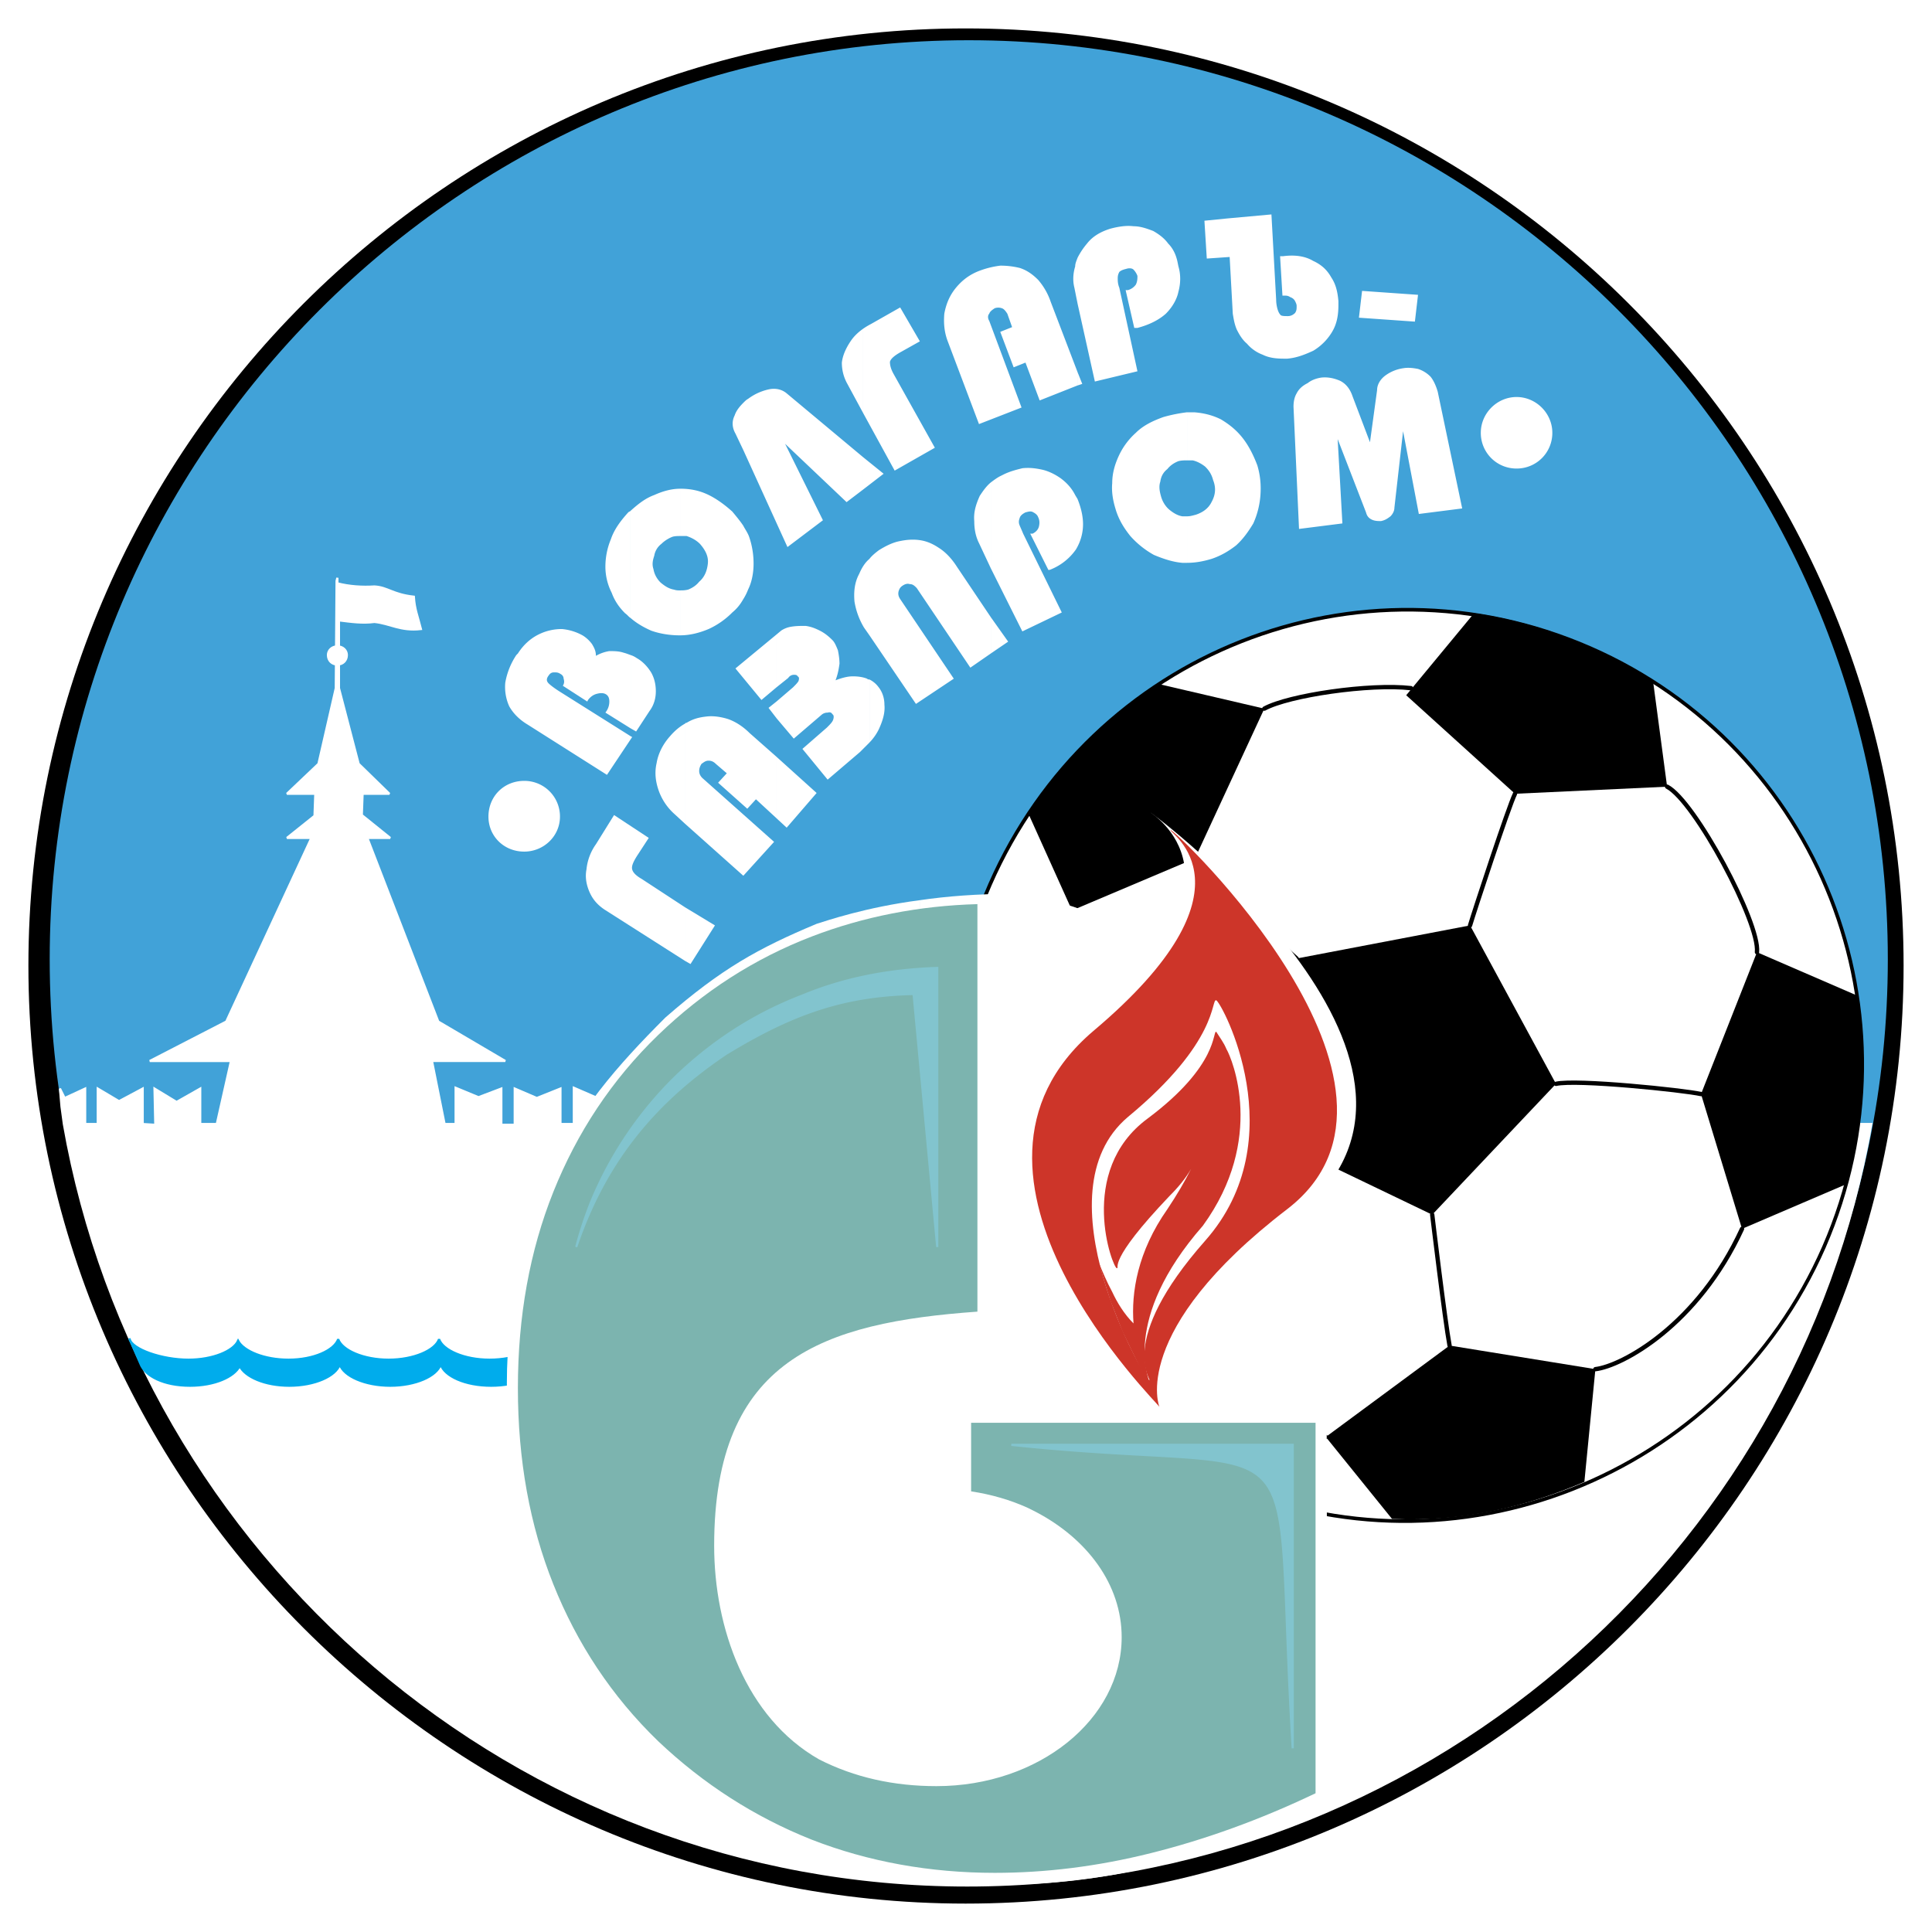 <svg xmlns="http://www.w3.org/2000/svg" width="2500" height="2500" viewBox="0 0 192.756 192.756"><path fill-rule="evenodd" clip-rule="evenodd" fill="#fff" d="M0 0h192.756v192.756H0V0z"/><path fill-rule="evenodd" clip-rule="evenodd" fill="#0094d6" stroke="#0094d6" stroke-width=".216" stroke-miterlimit="2.613" d="M32.875 81.318h2.045v-1.73h-2.045v1.73z"/><path d="M96.339 189.922c51.586 0 93.583-42.074 93.583-93.584 0-51.509-41.996-93.503-93.583-93.503-51.432 0-93.505 41.994-93.505 93.503 0 51.51 42.073 93.584 93.505 93.584z" fill-rule="evenodd" clip-rule="evenodd"/><path d="M96.652 187.404c50.489 0 91.696-41.209 91.696-91.695 0-50.487-41.207-91.695-91.696-91.695-50.486 0-91.694 41.208-91.694 91.695 0 50.486 41.208 91.695 91.694 91.695z" fill-rule="evenodd" clip-rule="evenodd" fill="#41a2d8"/><path d="M96.496 188.113c45.061 0 82.729-32.951 90.2-75.969H67.556v-3.695l-2.281 1.021-2.202-.865v3.539h-1.18v-3.539l-2.28.945-2.36-1.025v3.619h-1.336v-3.539l-2.359.945-2.203-.945v3.617h-1.336v-3.617l-2.281.865-2.28-.945v3.619h-1.101l-1.259-6.291h7.314l-6.685-3.932-7.077-18.323h2.28l-2.831-2.28.078-2.124h2.674l-3.067-2.989-1.966-7.549v-6.763c1.258.157 2.359.314 3.539.157 1.573.157 2.595.944 4.64.708-.315-1.258-.63-1.966-.708-3.224-2.124-.236-2.595-.944-3.932-1.022-1.18.079-2.517 0-3.696-.314v-.55l-.079.314-.079 10.695-1.73 7.549-3.146 2.989h2.832l-.079 2.202-2.752 2.201h2.438l-8.493 18.324-7.628 3.932h8.1l-1.416 6.291h-1.652v-3.539l-2.358 1.338-2.203-1.338.079 3.617-1.258-.078v-3.539l-2.36 1.26-2.123-1.26v3.539H8.497v-3.539l-2.045.945-.472-.945.157 1.809.235 1.73c7.551 43.017 45.141 75.968 90.124 75.968z" fill-rule="evenodd" clip-rule="evenodd" fill="#fff" stroke="#fff" stroke-width=".216" stroke-miterlimit="2.613"/><path d="M54.03 133.535c-.472 1.18-2.595 2.123-5.19 2.123-2.517 0-4.64-.943-5.034-2.045-.393 1.102-2.516 2.045-5.033 2.045-2.516 0-4.64-.943-5.032-2.045-.394 1.102-2.438 2.045-4.955 2.045-2.438 0-4.482-.865-5.032-1.887-.473 1.021-2.517 1.887-4.955 1.887-2.595 0-5.661-1.023-5.898-2.123l1.102 2.518c.471 1.258 2.358 2.201 4.954 2.201 2.438 0 4.404-.867 4.955-1.967.55 1.1 2.517 1.967 4.955 1.967 2.516 0 4.64-.943 5.033-2.123.393 1.18 2.517 2.123 5.033 2.123 2.517 0 4.64-.943 5.033-2.123.394 1.18 2.438 2.123 5.033 2.123 2.596 0 4.719-.943 5.033-2.201v-2.518h-.002z" fill-rule="evenodd" clip-rule="evenodd" fill="#00acec" stroke="#00acec" stroke-width=".216" stroke-miterlimit="2.613"/><path d="M181.977 124.414c-10.064 22.961-36.881 33.578-59.844 23.59-23.041-10.064-33.343-36.961-23.357-59.766 10.146-23.121 36.727-33.658 59.848-23.592 22.882 9.987 33.421 36.647 23.353 59.768z" fill-rule="evenodd" clip-rule="evenodd" fill="#fff" stroke="#000" stroke-width=".36" stroke-miterlimit="2.613"/><path fill-rule="evenodd" clip-rule="evenodd" d="M142.893 121.189l-16.041-7.707 2.515-17.851 17.301-3.303 8.572 15.807-12.347 13.054zM138.883 151.543l-6.607-8.178 12.348-9.121 14.549 2.357-1.1 11.246c-6.057 2.596-12.348 4.01-19.19 3.696zM96.967 120.01l5.113-8.494 12.266 9.516 2.832 13.684-10.381 2.123c-4.717-5.112-7.863-10.068-9.83-16.829zM115.684 68.264l10.459 2.438-6.92 14.942-12.268 5.19-4.324-9.594c3.459-5.269 8.021-9.674 13.053-12.976zM164.914 67.871l1.414 10.616-15.176.708-10.855-9.83 6.766-8.179c3.932.55 7.941 1.73 11.561 3.382 2.042.865 4.401 2.044 6.29 3.303zM184.258 118.123l-10.457 4.48-4.09-13.447 5.582-14.155 9.988 4.325.08.236c.942 6.213.549 12.268-1.103 18.561z"/><path d="M159.172 136.602c2.674-.314 10.223-4.404 14.629-13.998m-29.178 11.64c-.471-2.518-1.73-13.055-1.73-13.055m-28.547-.158c1.418-1.65 11.484-7.471 12.506-7.549m28.388-5.347c2.045-.473 12.74.629 14.471 1.021m-40.344-13.525c-2.045-1.809-9.281-8.493-10.145-9.988m27.446 6.685c.395-1.337 3.854-11.875 4.484-13.133m24.141 15.806c.314-2.91-6.211-15.099-8.965-16.515m-34.053 64.879c-2.201-.943-12.109-2.438-15.098-8.65m-15.097-23.199c-1.18-2.99 1.73-14.941 4.875-20.682m19.188-20.133c2.439-1.336 10.539-2.516 14.629-2.044" fill="none" stroke="#000" stroke-width=".432" stroke-linecap="round" stroke-linejoin="round" stroke-miterlimit="2.613"/><path d="M33.662 66.298c.55 0 .944-.393.944-.944 0-.472-.394-.865-.944-.865-.551 0-.944.394-.944.865 0 .551.393.944.944.944z" fill-rule="evenodd" clip-rule="evenodd" fill="#fff" stroke="#fff" stroke-width=".216" stroke-miterlimit="2.613"/><path d="M132.434 179.541c-5.818 2.83-11.244 5.111-16.828 6.525-5.584 1.416-10.773 1.967-16.043 1.967-2.673 0-5.268-.158-7.786-.471v-10.539h1.81c5.347.158 15.884-2.281 17.457-12.504.551-5.818-3.617-10.066-7.156-12.426-3.459-1.809-5.582-1.887-7.626-2.201v-11.719h3.144v-5.896c-2.673.078-5.268.236-7.627.549V89.811c2.674-.393 5.741-.629 9.043-.629 9.674.708 19.031 7.314 25.873 17.458 5.74 9.436 5.504 22.57 5.662 31.533l.077 41.368zm-40.657 8.021c-3.695-.551-7.313-1.338-10.852-2.832-5.977-2.359-11.403-5.74-16.122-10.303-4.876-4.795-7.943-9.279-10.538-15.648-2.438-6.293-3.696-13.135-3.696-20.762s1.73-14.547 4.168-20.84c2.831-6.291 6.841-10.852 11.638-15.648 5.584-4.877 9.28-6.922 15.099-9.359 1.022-.314 4.876-1.651 10.302-2.359v43.015c-11.638 1.496-19.188 6.529-19.188 22.57.394 11.246 6.685 20.762 19.188 21.627v10.539h.001z" fill-rule="evenodd" clip-rule="evenodd" fill="#fff"/><path d="M131.254 178.912c-5.582 2.672-11.088 4.639-16.434 5.975-5.35 1.338-10.539 1.967-15.572 1.967-6.448 0-12.583-1.102-18.245-3.303-5.741-2.279-10.853-5.584-15.335-9.83-4.64-4.484-8.1-9.75-10.458-15.648-2.36-5.898-3.54-12.428-3.54-19.582 0-7.156 1.18-13.686 3.54-19.584 2.358-5.896 5.819-11.164 10.458-15.646 4.482-4.326 9.594-7.629 15.335-9.831 5.112-1.966 10.696-3.067 16.514-3.225v40.657c-15.413 1.102-26.265 4.719-26.265 23.355 0 8.18 3.146 17.145 10.458 21.312 3.54 1.809 7.471 2.674 11.718 2.674 10.223 0 18.481-6.686 18.481-14.861 0-5.27-3.461-9.832-8.574-12.506l-.785-.393c-1.73-.787-3.617-1.338-5.662-1.65v-6.842h34.365v36.961h.001z" fill-rule="evenodd" clip-rule="evenodd" fill="#7cb4af"/><path d="M57.49 124.414c.394-1.494.865-2.91 1.416-4.328a37.55 37.55 0 0 1 8.572-12.738c3.696-3.539 7.864-6.213 12.583-8.021 4.167-1.73 8.65-2.596 13.447-2.752v27.84l-2.36-25.244c-7.156.156-12.267 2.045-18.716 5.975-6.291 4.247-11.796 9.909-14.942 19.268zM128.975 174.428c-2.123-34.682 3.223-26.973-28.074-30.275h28.074v30.275z" fill-rule="evenodd" clip-rule="evenodd" fill="#82c4ce" stroke="#82c4ce" stroke-width=".216" stroke-miterlimit="2.613"/><path d="M116.076 141.32c0 .08-4.166-5.268 13.842-20.445 18.008-15.18-14.941-39.714-15.098-39.793-.158 0 11.244 6.527-6.686 21.232-17.851 14.786 8.02 38.928 7.942 39.006z" fill-rule="evenodd" clip-rule="evenodd" fill="#fff"/><path d="M115.684 140.377c0 .078-3.146-7.551 12.74-19.74 15.887-12.188-11.402-38.061-11.639-37.824-.234.235 9.279 5.741-7.707 20.053-16.908 14.39 6.686 37.355 6.606 37.511z" fill-rule="evenodd" clip-rule="evenodd" fill="#cd3529"/><path d="M114.662 137.703c.314 0-3.381-3.775 5.582-13.92 8.967-10.143 1.652-23.748 1.102-23.984-.551-.158.314 4.088-8.809 11.637-9.043 7.628 1.733 26.267 2.125 26.267z" fill-rule="evenodd" clip-rule="evenodd" fill="#fff"/><path d="M114.662 137.861c.078-.078-2.91-6.135 5.348-15.57 6.291-8.65 2.91-16.674 2.357-17.617-.156-.314-.076-.314-1.021-1.729-.393-.158.314 3.301-6.842 8.648-7.156 5.27-3.461 15.021-3.068 14.941.316-.078-1.1-.551 5.27-7.234.867-.865 1.574-1.729 2.125-2.674-.629 1.258-1.416 2.596-2.359 4.01-2.988 4.248-3.617 8.338-3.381 11.404-.945-.945-1.654-2.125-2.125-3.146-.551-1.021-.943-1.965-1.336-2.91l.627 2.125.551 1.73 1.18 2.986.867 1.809.941 1.889c.237.471.708 1.102.866 1.338z" fill-rule="evenodd" clip-rule="evenodd" fill="#cd3529"/><path d="M151.307 46.638a3.44 3.44 0 0 0 3.461-3.46c0-1.887-1.572-3.46-3.461-3.46-1.885 0-3.459 1.573-3.459 3.46a3.441 3.441 0 0 0 3.459 3.46zM52.3 84.857c1.887 0 3.46-1.494 3.46-3.381a3.44 3.44 0 0 0-3.46-3.46c-1.967 0-3.46 1.494-3.46 3.46 0 1.887 1.493 3.381 3.46 3.381z" fill-rule="evenodd" clip-rule="evenodd" fill="#fff" stroke="#fff" stroke-width=".216" stroke-miterlimit="2.613"/><path d="M118.436 56.153v-4.64c.316 0 .551-.078.865-.157.709-.236 1.26-.629 1.572-1.258.393-.708.473-1.416.158-2.202-.158-.629-.471-1.022-.787-1.337-.393-.314-.863-.55-1.258-.628h-.551v-4.797h.709c1.021.078 1.887.315 2.672.708.787.472 1.496 1.022 2.125 1.809.629.786 1.102 1.73 1.494 2.752.314 1.022.395 2.045.314 3.067a8.341 8.341 0 0 1-.707 2.752c-.473.787-1.023 1.573-1.73 2.202-.709.55-1.496 1.023-2.439 1.337-.787.235-1.572.392-2.437.392zm11.168-3.382l-.551-12.189c0-.473.08-.944.314-1.337.236-.472.629-.787 1.1-1.022.395-.314.867-.472 1.338-.55.709-.079 1.338.079 1.889.315.629.314 1.021.865 1.258 1.573l1.73 4.561.709-5.19c0-.55.312-1.101.863-1.494a3.98 3.98 0 0 1 1.809-.708c.473-.078 1.021 0 1.414.079a3.06 3.06 0 0 1 1.26.786c.314.394.549.944.707 1.494l2.439 11.639-4.326.551-1.572-8.257-.865 7.628c0 .315-.158.629-.395.865-.312.236-.549.393-.941.472-.316 0-.631 0-.945-.157-.314-.158-.473-.393-.551-.708l-2.83-7.314.473 8.415-4.327.548zm-11.168-11.638v4.797c-.234 0-.551 0-.863.078-.395.157-.787.393-1.102.787-.395.314-.629.708-.707 1.258-.158.472-.08.944.078 1.495s.471 1.022.863 1.337c.395.314.787.551 1.26.629h.471v4.64h-.471c-.943-.078-1.889-.393-2.832-.786a8.97 8.97 0 0 1-2.359-1.887c-.629-.787-1.18-1.651-1.492-2.753-.238-.786-.395-1.651-.316-2.516 0-.944.236-1.809.629-2.674a7.02 7.02 0 0 1 1.73-2.359c.709-.708 1.652-1.179 2.752-1.572a15.343 15.343 0 0 1 2.359-.474zM98.855 65.197v-3.618l1.73 2.438-1.73 1.18zm0-8.494L102 62.995l3.934-1.888-3.854-7.864c-.158-.393-.314-.708-.395-.943-.078-.314 0-.472.08-.708.076-.157.234-.314.549-.472.316-.079.551-.157.787 0 .158.079.393.236.473.472.156.314.156.629.078.944s-.316.55-.629.708h-.236l1.809 3.618c.078 0 .156 0 .314-.079a5.626 5.626 0 0 0 2.438-1.966c.473-.786.707-1.651.707-2.516s-.234-1.73-.549-2.517l-.236-.393c-.314-.629-.787-1.18-1.416-1.652-.551-.393-1.18-.708-1.809-.865-.709-.158-1.338-.236-2.045-.158-.629.158-1.258.315-1.887.63l-.314.157c-.314.157-.629.393-.943.628v8.572h-.001zm0-8.572v8.572l-1.18-2.516c-.314-.629-.473-1.336-.473-2.202-.078-.865.158-1.652.551-2.517.315-.471.63-.943 1.102-1.337zm0 13.448l-3.382-5.033c-.551-.865-1.179-1.494-1.808-1.888-.708-.472-1.337-.708-2.044-.786-.708-.079-1.338 0-2.045.157-.629.157-1.259.472-1.888.865-.314.235-.708.551-.943.865v7.628l4.64 6.842 3.775-2.517-5.348-7.942c-.156-.236-.235-.472-.156-.787.078-.236.156-.393.393-.55.235-.157.472-.236.708-.157.314 0 .471.157.707.393l5.348 7.943 2.045-1.416v-3.617h-.002zm-12.11 12.504v-6.291c.314.157.628.393.865.708.393.471.629 1.1.629 1.808.078.787-.158 1.573-.552 2.438a5.16 5.16 0 0 1-.942 1.337zm0-18.323v7.628l-.55-.787a7.3 7.3 0 0 1-.944-2.595c-.079-.943 0-1.888.471-2.752.236-.551.55-1.101 1.023-1.494zm0 12.032c-.079 0-.158 0-.235-.079-.394-.157-.867-.235-1.417-.235s-1.101.157-1.73.393c.237-.629.315-1.101.394-1.652 0-.471-.079-.943-.157-1.336-.158-.394-.314-.787-.552-1.022-.392-.394-.786-.708-1.257-.944-.473-.236-.865-.393-1.417-.472-.471 0-.943 0-1.416.079a2.51 2.51 0 0 0-1.022.393l-.472.394v5.269l1.179-.943a.681.681 0 0 1 .551-.314c.157 0 .314 0 .393.157.157.078.157.235.078.472-.078.157-.314.394-.55.629l-1.651 1.416v1.652l1.73 2.044 2.752-2.359a.894.894 0 0 1 .629-.235c.236-.079.394 0 .471.157.158.079.158.314.079.551-.079.236-.314.472-.629.786l-2.438 2.124 2.516 3.067 3.225-2.752.944-.944v-6.296h.002zm-9.28 13.841v-6.134l4.01 3.617-2.988 3.46-1.022-.943zm-8.572 14.549l-.55-.315v-5.348l2.988 1.809-2.438 3.854zm8.572-32.872v5.269l-1.495 1.258-2.595-3.146 4.09-3.381zm0 6.684v1.652l-.787-1.022.787-.63zm0 5.505l-2.674-2.359c-.708-.708-1.495-1.18-2.202-1.416-.786-.235-1.494-.314-2.123-.235-.708.078-1.337.235-1.966.629-.079 0-.079 0-.157.079v9.987l5.819 5.19 3.067-3.382-7.156-6.37c-.236-.235-.315-.471-.315-.708 0-.236.079-.471.236-.708.236-.157.393-.314.708-.314.237 0 .472.079.708.314l1.101.944-.865.943 2.91 2.595.865-.943 2.044 1.887v-6.133zm-9.122 20.368l-8.022-5.112c-.708-.472-1.18-1.022-1.494-1.73s-.472-1.494-.314-2.281a5.21 5.21 0 0 1 .944-2.516l1.809-2.91 3.46 2.28-1.18 1.81c-.393.629-.55 1.022-.472 1.336.079.314.393.629.943.944l4.326 2.831v5.348zm0-23.671c-.551.314-1.023.708-1.495 1.258-.708.787-1.18 1.73-1.337 2.674-.236 1.022-.079 1.966.236 2.831a5.677 5.677 0 0 0 1.572 2.281l1.023.944v-9.988h.001zM107.506 38.458v-1.336l.471 1.18-.471.156zm0-8.178l1.729 7.785 4.248-1.022-1.809-8.336c-.158-.393-.158-.708-.158-.944 0-.314.078-.472.158-.629.158-.157.393-.236.707-.314.234-.079.551-.079.709.079.156.157.312.393.393.629 0 .236 0 .55-.158.865a1.442 1.442 0 0 1-.787.55H112.304l.863 3.774h.316c1.18-.314 2.123-.786 2.83-1.415.631-.629 1.102-1.416 1.26-2.202.234-.865.234-1.73 0-2.516l-.08-.394c-.156-.786-.471-1.416-.941-1.888-.396-.55-.945-.943-1.496-1.258-.629-.236-1.26-.472-1.965-.472-.629-.078-1.258 0-1.967.157l-.316.079c-1.021.314-1.807.786-2.357 1.494a7.304 7.304 0 0 0-.943 1.416v4.562h-.002zm15.019-8.493l4.326-.393.471 8.493c0 .393.08.786.158 1.022.078.235.156.393.314.55.156.079.393.079.707.079s.551-.157.709-.315c.156-.236.156-.393.156-.708 0-.157-.078-.314-.156-.472s-.236-.314-.475-.394c-.234-.157-.393-.157-.627-.157h-.158l-.236-3.932h.316c1.18-.157 2.201 0 2.988.472.865.394 1.414.944 1.807 1.651.475.708.631 1.494.709 2.359v.394c0 1.022-.158 1.887-.629 2.673a5.44 5.44 0 0 1-1.887 1.888c-.865.394-1.652.708-2.596.787h-.314c-.787 0-1.494-.079-2.125-.393a3.789 3.789 0 0 1-1.572-1.101c-.471-.393-.785-.943-1.021-1.416-.236-.55-.314-1.101-.395-1.573l-.312-5.663-2.281.158-.236-3.775 2.359-.234zm13.055 9.909l.314-2.674 5.582.393-.312 2.674-5.584-.393zm-28.074-5.977v4.561l-.314-1.573c-.158-.629-.158-1.337.078-2.123 0-.314.156-.628.236-.865zm0 11.403l-2.674-7a6.538 6.538 0 0 0-1.258-2.202c-.551-.55-1.102-.943-1.809-1.18a7.96 7.96 0 0 0-1.967-.236 8.961 8.961 0 0 0-1.967.472c-1.101.393-1.886 1.022-2.516 1.809-.629.787-.944 1.652-1.101 2.517-.079.943 0 1.808.314 2.673l3.146 8.336 4.246-1.652-3.225-8.65c-.156-.236-.156-.55 0-.708.078-.236.314-.393.551-.55.236-.079.473-.079.707 0 .236.078.395.314.551.55l.473 1.337-1.18.471 1.336 3.54 1.18-.472 1.416 3.774 3.775-1.494v-1.335h.002zM86.116 48.84v-3.225l2.044 1.651-2.044 1.574zm0-7.629l3.145 5.742 4.01-2.281-4.089-7.313c-.315-.55-.393-.943-.393-1.258.078-.315.471-.63 1.021-.944l1.966-1.101-1.966-3.382-2.91 1.652a6.82 6.82 0 0 0-.786.472v8.413h.002zm0-8.414v8.414l-1.573-2.909a4.286 4.286 0 0 1-.551-2.124c.079-.708.394-1.416.865-2.123.314-.472.708-.865 1.259-1.258zm0 12.818l-7.629-6.37c-.472-.393-1.101-.55-1.809-.393a5.344 5.344 0 0 0-2.044.943c-.158.079-.315.236-.472.393v4.719l4.404 9.673 3.539-2.674-3.775-7.628 6.134 5.82 1.652-1.258v-3.225zM74.162 59.771v-7.313c.157.314.394.629.551 1.022.314.865.472 1.809.472 2.752 0 .865-.157 1.809-.55 2.595a5.38 5.38 0 0 1-.473.944zm0-19.582v4.719l-.786-1.652c-.314-.551-.393-1.18-.079-1.808.157-.473.472-.865.865-1.259zm0 12.268v7.313c-.314.55-.629.943-1.101 1.337a8.007 8.007 0 0 1-2.36 1.651c-.943.394-1.887.629-2.831.629v-4.483c.235 0 .472 0 .786-.079.394-.157.787-.393 1.101-.786.55-.472.787-1.101.865-1.809.078-.708-.236-1.336-.787-1.966-.393-.393-.865-.629-1.336-.786h-.629v-4.719c.943 0 1.809.157 2.674.55.865.394 1.73 1.022 2.517 1.73.393.474.787.946 1.101 1.418zM62.916 65.354c.237.079.394.157.629.314.551.314 1.022.787 1.416 1.416.314.551.472 1.18.472 1.887 0 .629-.157 1.337-.629 1.967l-1.337 2.044-.55-.315v-7.313h-.001zm0 8.1l.158.079-.158.236v-.315zm4.955-24.693v4.719c-.235 0-.551 0-.787.078a3.31 3.31 0 0 0-1.101.708 1.869 1.869 0 0 0-.708 1.18c-.157.472-.236.865-.079 1.336.079.472.314.943.708 1.336.471.394.865.629 1.336.708.236.079.394.079.629.079v4.483h-.079c-.943 0-1.966-.158-2.831-.472-.708-.315-1.416-.708-2.045-1.258V50.963c.787-.708 1.494-1.258 2.359-1.573.868-.393 1.732-.629 2.598-.629zm-7.314 28.547l-7.942-5.033c-.787-.472-1.416-1.101-1.81-1.809a4.685 4.685 0 0 1-.393-2.359 7.195 7.195 0 0 1 1.101-2.752l.157-.157c.55-.865 1.258-1.494 2.045-1.887a5.167 5.167 0 0 1 2.359-.551 5.208 5.208 0 0 1 2.044.629c.394.235.708.55.944.865.235.393.393.708.393 1.18a3.877 3.877 0 0 1 1.337-.473c.472 0 .943 0 1.416.157.314.079.472.158.708.236v7.313L60.4 71.095c.314-.394.393-.787.393-1.102s-.079-.55-.315-.708c-.235-.158-.55-.158-.865-.079-.393.079-.708.314-.943.629l-.079.157-2.438-1.573c.157-.236.157-.472.078-.708 0-.235-.157-.393-.314-.472-.236-.157-.394-.157-.629-.157s-.393.079-.55.315c-.236.314-.236.55 0 .786.157.158.55.472 1.18.865l6.999 4.403v.315l-2.36 3.542zm2.359-26.345v10.695c-.158-.079-.315-.314-.55-.472-.551-.551-1.022-1.18-1.337-2.045a5.747 5.747 0 0 1-.629-2.595c0-.865.157-1.809.55-2.752.315-.943.943-1.809 1.73-2.674.078-.078.157-.078.236-.157z" fill-rule="evenodd" clip-rule="evenodd" fill="#fff"/></svg>